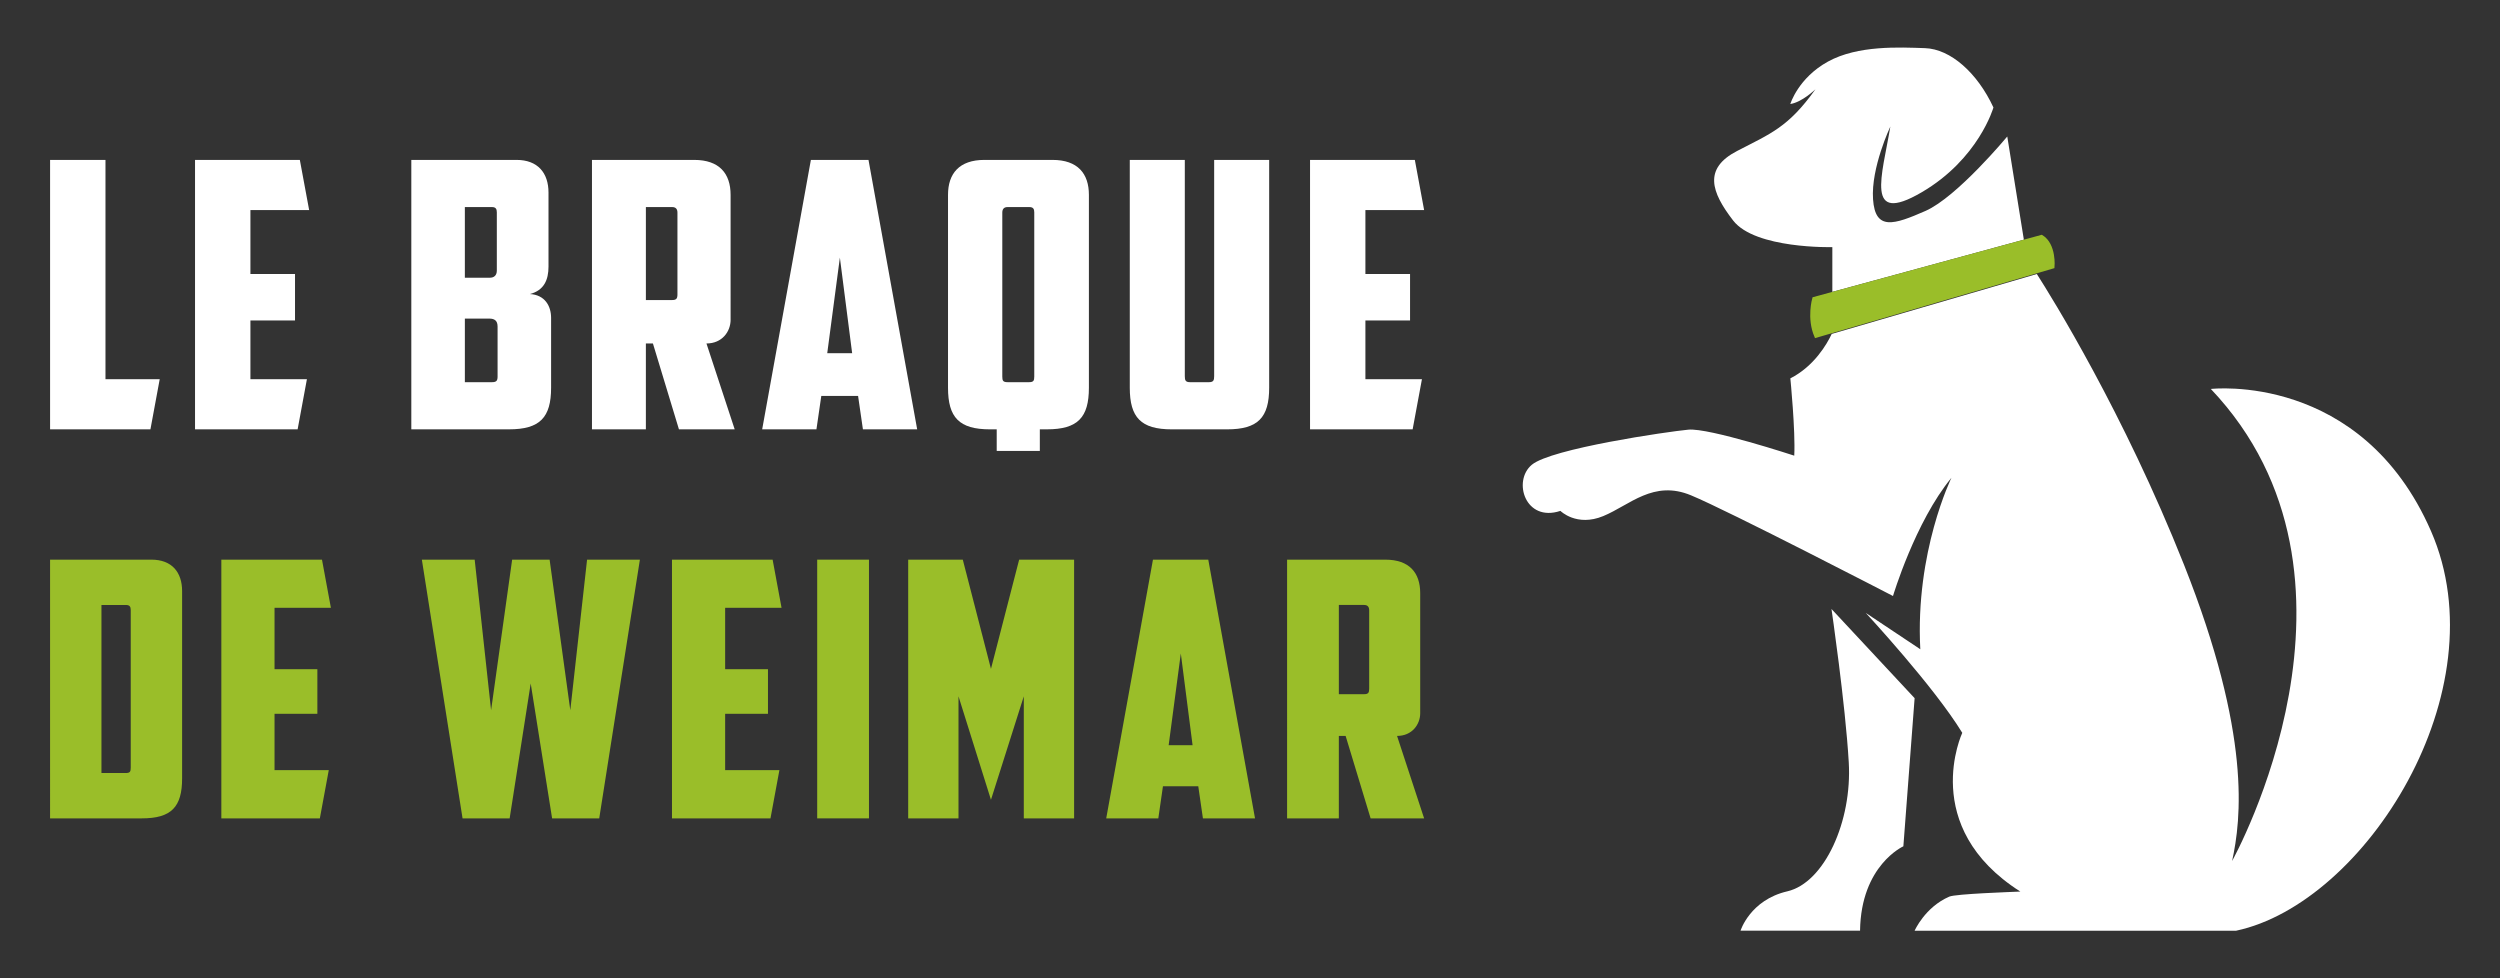<?xml version="1.0" encoding="utf-8"?>
<!-- Generator: Adobe Illustrator 16.0.0, SVG Export Plug-In . SVG Version: 6.00 Build 0)  -->
<!DOCTYPE svg PUBLIC "-//W3C//DTD SVG 1.1//EN" "http://www.w3.org/Graphics/SVG/1.1/DTD/svg11.dtd">
<svg version="1.1" id="Calque_1" xmlns="http://www.w3.org/2000/svg" xmlns:xlink="http://www.w3.org/1999/xlink" x="0px" y="0px"
	 width="184px" height="72px" viewBox="0 0 184 72" enable-background="new 0 0 184 72" xml:space="preserve">
<rect x="0" y="0" width="184" height="72" fill="#333333" stroke="none"/>
<g>
	<g>
		<g>
			<path fill="#FFFFFF" d="M3.686,11.769h4.077v16.14h3.992L11.072,31.6H3.686V11.769z"/>
			<path fill="#FFFFFF" d="M14.354,11.769h7.714l0.685,3.691h-4.322v4.708h3.282v3.417h-3.282v4.323h4.158L21.905,31.6h-7.551
				V11.769z"/>
			<path fill="#FFFFFF" d="M40.37,19.619c0,0.985-0.33,1.751-1.369,2.024c1.094,0.054,1.56,0.873,1.56,1.749v5.144
				c0,2.191-0.822,3.063-3.091,3.063h-7.197V11.769h7.743c1.561,0,2.354,0.956,2.354,2.406V19.619z M34.213,15.241v5.198h1.86
				c0.273,0,0.493-0.165,0.493-0.521v-4.293c0-0.249-0.083-0.385-0.357-0.385H34.213z M36.621,24.024
				c0-0.439-0.246-0.575-0.601-0.575h-1.806v4.679h1.997c0.328,0,0.411-0.111,0.411-0.414V24.024z"/>
			<path fill="#FFFFFF" d="M53.773,23.53c0,0.876-0.628,1.75-1.778,1.75l2.078,6.319H49.97l-1.915-6.319h-0.519V31.6h-3.967V11.769
				h7.522c1.861,0,2.681,1.011,2.681,2.571V23.53z M47.537,15.241v6.842h1.94c0.301,0,0.383-0.111,0.383-0.413v-6.019
				c0-0.247-0.108-0.41-0.383-0.41H47.537z"/>
			<path fill="#FFFFFF" d="M60.447,29.143L60.09,31.6h-3.994l3.585-19.831h4.24L67.504,31.6h-3.993l-0.356-2.457H60.447z
				 M60.885,25.995h1.833l-0.903-7.034L60.885,25.995z"/>
			<path fill="#FFFFFF" d="M77.463,11.769c1.862,0,2.68,1.011,2.68,2.571v14.196c0,2.191-0.818,3.063-3.091,3.063h-0.521v1.591
				h-3.173V31.6h-0.491c-2.272,0-3.093-0.872-3.093-3.063V14.34c0-1.561,0.821-2.571,2.682-2.571H77.463z M74.152,15.241
				c-0.274,0-0.383,0.163-0.383,0.41v12.063c0,0.303,0.055,0.414,0.383,0.414h1.587c0.329,0,0.383-0.111,0.383-0.414V15.626
				c0-0.249-0.082-0.385-0.355-0.385H74.152z"/>
			<path fill="#FFFFFF" d="M86.244,31.6c-2.271,0-3.092-0.872-3.092-3.063V11.769h4.05v15.92c0,0.303,0.053,0.439,0.382,0.439h1.396
				c0.329,0,0.382-0.137,0.382-0.439v-15.92h4.049v16.768c0,2.191-0.819,3.063-3.091,3.063H86.244z"/>
			<path fill="#FFFFFF" d="M96.418,11.769h7.714l0.683,3.691h-4.321v4.708h3.286v3.417h-3.286v4.323h4.161L103.97,31.6h-7.551
				V11.769z"/>
		</g>
		<g>
			<path fill="#9ABE29" d="M13.403,57.29c0,2.103-0.788,2.942-2.968,2.942h-6.75V41.19h7.46c1.497,0,2.258,0.918,2.258,2.313V57.29z
				 M7.467,44.526v12.369h1.788c0.314,0,0.367-0.105,0.367-0.394V44.895c0-0.236-0.08-0.368-0.342-0.368H7.467z"/>
			<path fill="#9ABE29" d="M16.291,41.19h7.407l0.656,3.544h-4.148v4.519h3.152v3.284h-3.152v4.146h3.992l-0.657,3.549h-7.25V41.19z
				"/>
			<path fill="#9ABE29" d="M43.209,41.19h3.887l-2.993,19.042h-3.468l-1.575-9.928l-1.55,9.928h-3.466L31.049,41.19h3.887
				l1.208,11.083l1.55-11.083h2.757l1.523,11.083L43.209,41.19z"/>
			<path fill="#9ABE29" d="M49.458,41.19h7.407l0.657,3.544h-4.151v4.519h3.152v3.284h-3.152v4.146h3.993l-0.657,3.549h-7.249V41.19
				z"/>
			<path fill="#9ABE29" d="M60.146,41.19h3.81v19.042h-3.81V41.19z"/>
			<path fill="#9ABE29" d="M70.546,51.251v8.981h-3.703V41.19h4.018l2.074,8.037l2.075-8.037h4.044v19.042h-3.702v-8.981
				l-2.417,7.614L70.546,51.251z"/>
			<path fill="#9ABE29" d="M85.593,57.869l-0.341,2.363h-3.834l3.44-19.042h4.071l3.441,19.042h-3.835l-0.342-2.363H85.593z
				 M86.013,54.849h1.761l-0.866-6.753L86.013,54.849z"/>
			<path fill="#9ABE29" d="M104.528,52.483c0,0.841-0.604,1.681-1.705,1.681l1.992,6.068h-3.938l-1.839-6.068h-0.5v6.068h-3.808
				V41.19h7.224c1.785,0,2.573,0.972,2.573,2.469V52.483z M98.539,44.526v6.566h1.865c0.291,0,0.368-0.107,0.368-0.394v-5.778
				c0-0.238-0.104-0.395-0.368-0.395H98.539z"/>
		</g>
	</g>
	<g>
		<g>
			<path fill="#FFFFFF" d="M164.579,68.5h-23.663c0,0,0.751-1.725,2.55-2.508c0.468-0.205,4.586-0.343,5.229-0.373
				c-7.508-4.781-4.272-11.682-4.272-11.682c-2.086-3.416-7.029-8.745-7.107-8.83l4.018,2.678
				c-0.385-7.172,2.293-12.622,2.293-12.622c-2.678,3.251-4.303,8.703-4.303,8.703s-12.097-6.265-14.869-7.412
				c-2.772-1.148-4.494,0.717-6.454,1.529c-1.962,0.813-3.156-0.382-3.156-0.382c-2.581,0.86-3.537-2.199-2.104-3.394
				c1.435-1.195,9.992-2.438,11.522-2.584c1.531-0.143,7.793,1.914,7.793,1.914c0.097-1.817-0.287-5.689-0.287-5.689
				c1.755-0.896,2.688-2.514,3.045-3.271l15.096-4.41c1.077,1.68,6.388,10.205,10.834,21.403c4.971,12.522,4.207,18.739,3.538,21.8
				c0.114-0.205,11.563-20.899-1.565-34.743c0,0,11.079-1.29,16.208,10.471S174.047,66.492,164.579,68.5z"/>
			<path fill="#FFFFFF" d="M134.86,21.481v-3.292c0,0-5.674,0.144-7.3-1.959c-1.625-2.104-2.198-3.826,0.287-5.116
				c2.485-1.291,3.762-1.736,5.769-4.541c-0.03,0.027-1.001,0.958-1.849,1.082c0,0,0.574-1.912,2.773-3.123s5.26-1.052,7.14-0.988
				s3.856,1.818,5.037,4.367c0,0-1.083,3.792-5.292,6.247c-4.207,2.454-2.899-1.212-2.295-4.845c0,0-1.435,3.027-1.274,5.355
				c0.158,2.326,1.528,1.88,3.856,0.858c2.326-1.019,6.023-5.48,6.023-5.48l1.221,7.594L134.86,21.481z"/>
			<path fill="#FFFFFF" d="M134.797,44.821l6.119,6.565l-0.828,10.902c0,0-3.123,1.395-3.188,6.211h-8.797
				c0,0,0.701-2.26,3.441-2.896c2.742-0.637,4.781-5.164,4.525-9.498C135.816,51.77,134.797,44.821,134.797,44.821z"/>
			<path fill="#9ABE29" stroke="#9ABE29" stroke-width="0.25" stroke-miterlimit="10" d="M133.505,21.981
				c0,0-0.416,1.434,0.151,2.755l17.433-5.097c0,0,0.151-1.62-0.829-2.226L133.505,21.981z"/>
		</g>
	</g>
</g>
</svg>
